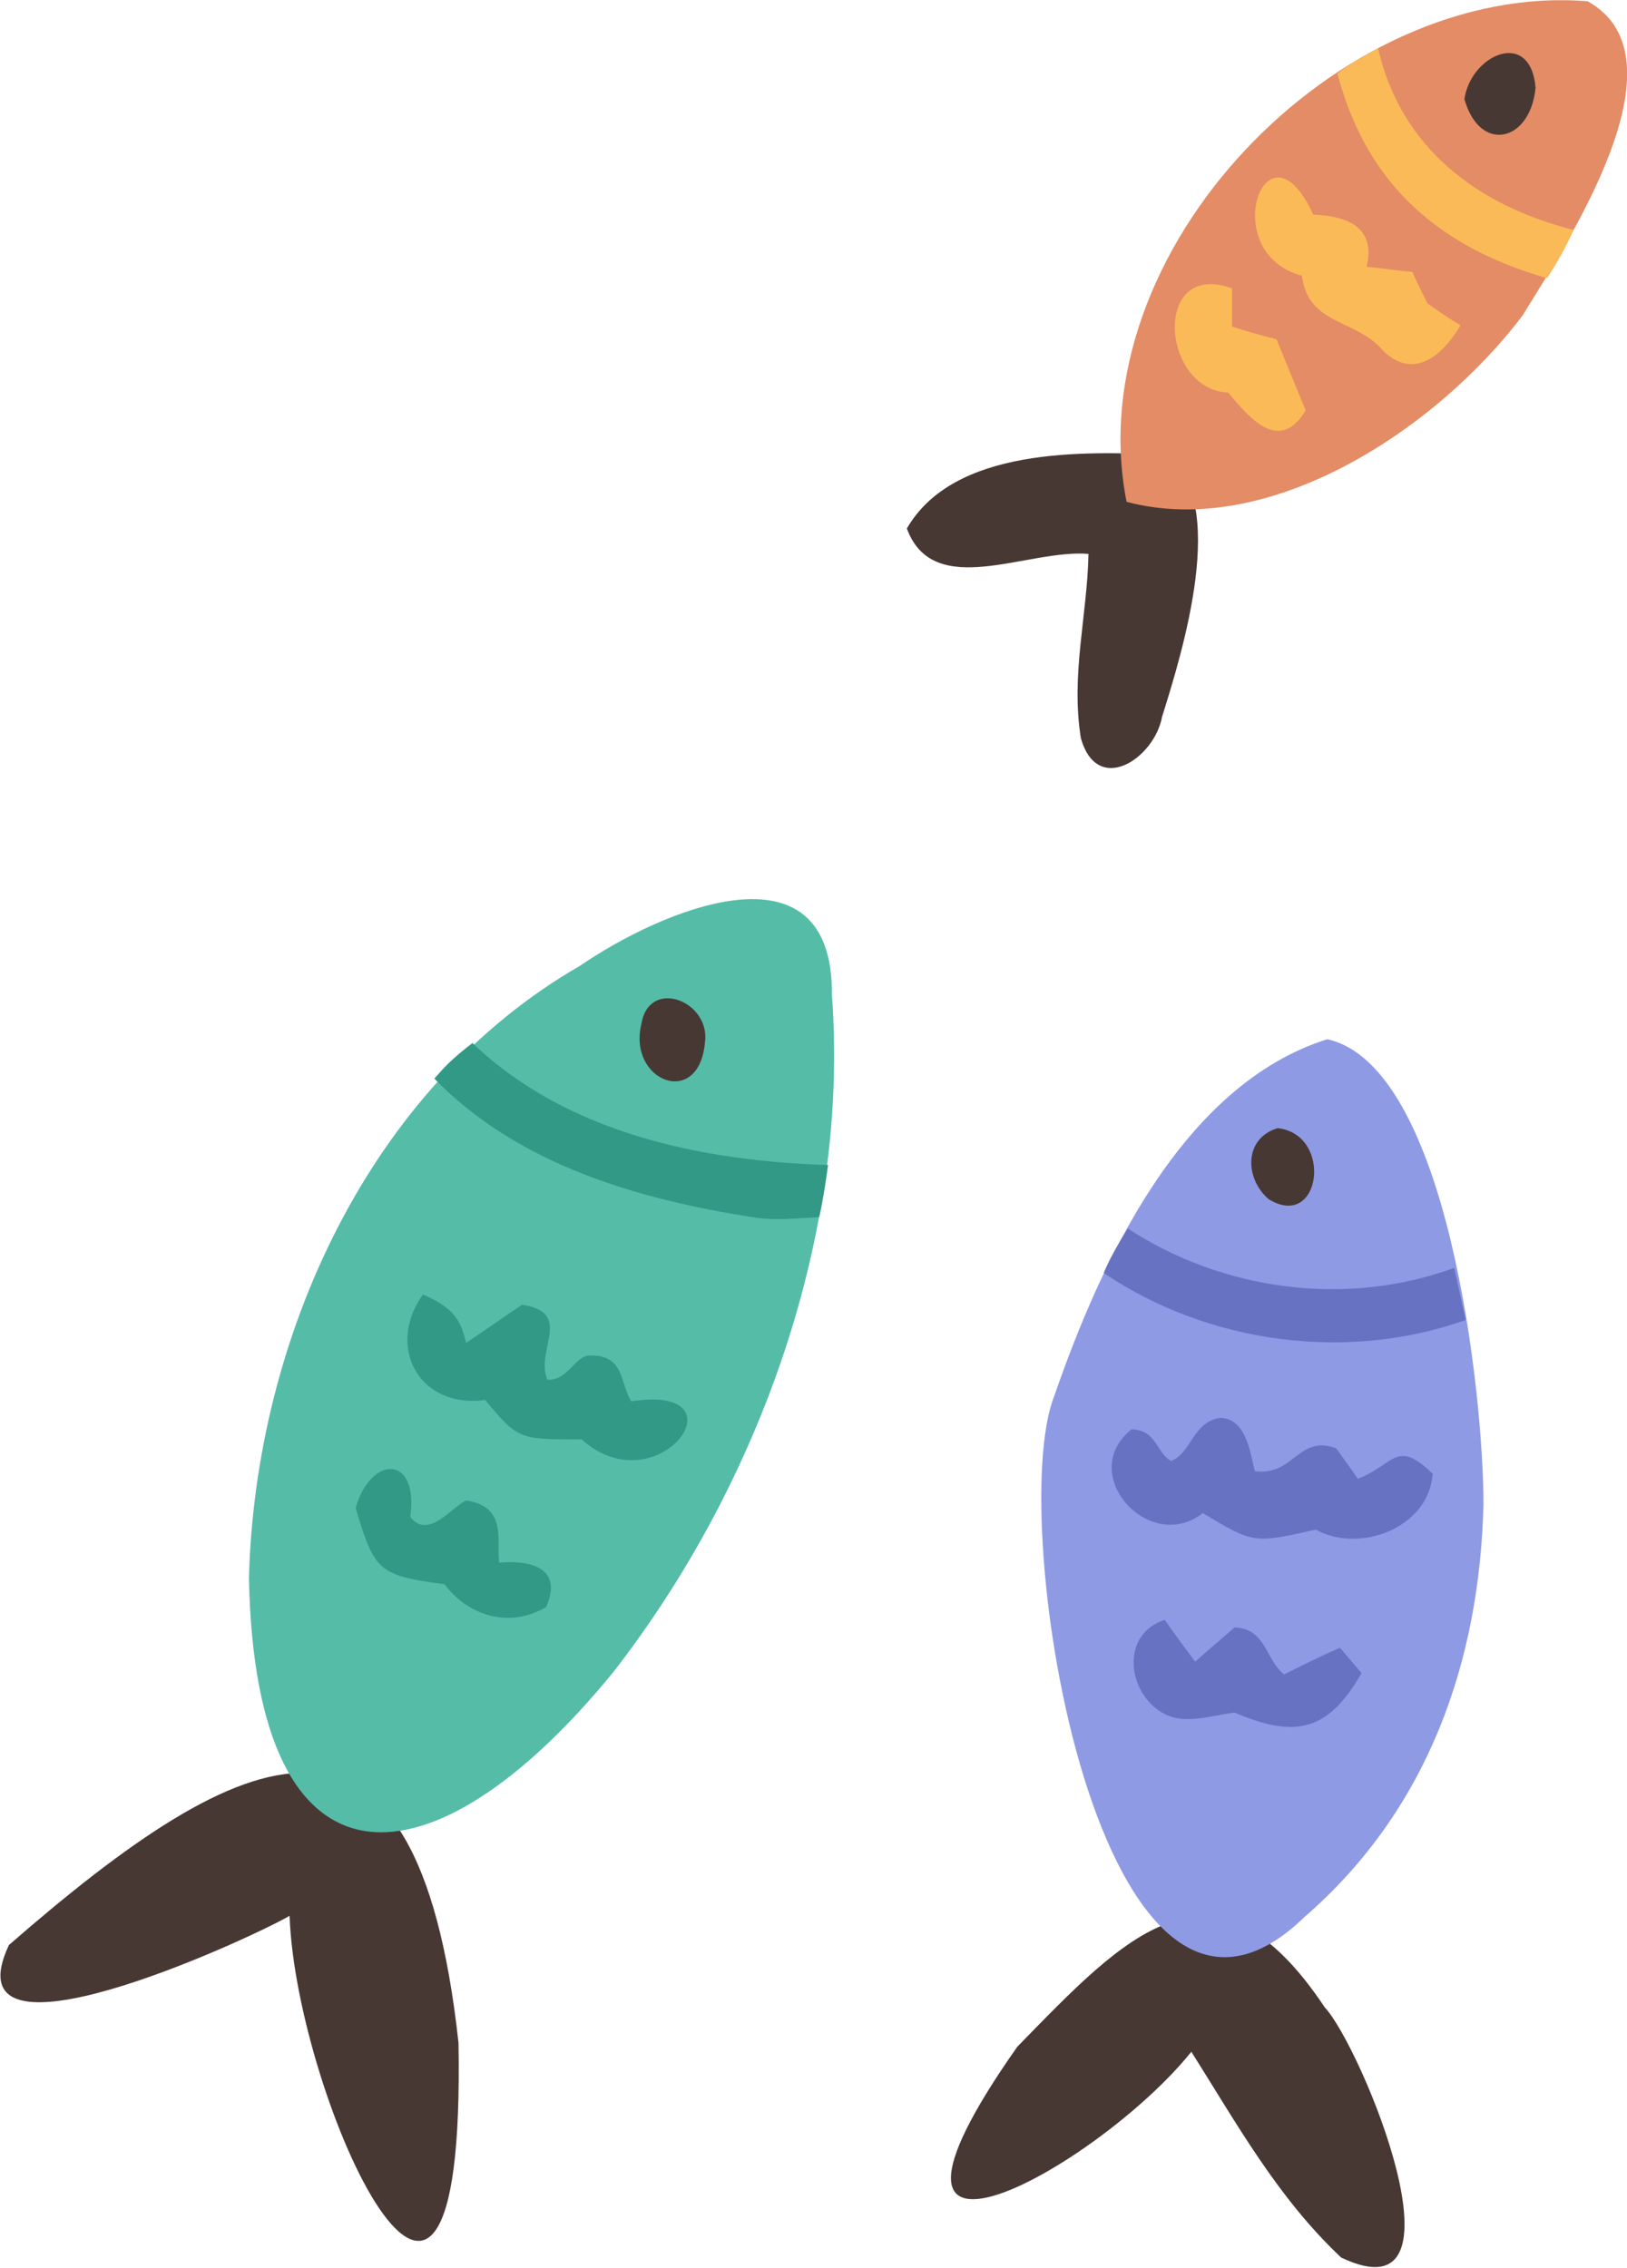   <svg version="1.1" xmlns="http://www.w3.org/2000/svg" xmlns:xlink="http://www.w3.org/1999/xlink" x="0px" y="0px" viewBox="0 0 128.1 178.5" style="enable-background:new 0 0 128.1 178.5;" xml:space="preserve">
   <g>
    <path style="fill:#483834;" d="M22.8,150.8c-3.3,1.9-27,12.8-22.1,2.3c18.6-16.2,32.1-22.5,35.4,7.7
		C36.7,194.5,23.3,165.2,22.8,150.8z">
    </path>
    <path style="fill:#483834;" d="M93.8,161.5c-7.4,9.2-28.7,20.9-13.7-0.4c8.5-8.7,15.4-16.3,24.2-3.1c2.9,3.1,11.8,24.7,1.3,19.7
		C100.6,173,97.4,167.2,93.8,161.5z">
    </path>
    <path style="fill:#483834;" d="M85.7,43.6c-4.8-0.4-12.2,3.7-14.3-2c3.7-6.4,13.9-6.1,20.4-5.8c5,3.6,1.3,15.5-0.3,20.6
		c-0.6,3.3-5.1,6.3-6.4,1.7C84.3,53.1,85.6,48.5,85.7,43.6z">
    </path>
    <path style="fill:#55BCA8;" d="M19.6,124.2c0.5-18.8,9.4-38.6,26.1-48.2c6.1-4.2,19.9-10.3,19.8,2.3c1.4,18.8-5.7,38.5-17.2,53.3
		C34.1,149,20.1,150.1,19.6,124.2z">
    </path>
    <path style="fill:#8E9AE4;" d="M116.8,118.4c-0.3,12.3-4.3,24-14.1,32.5c-16.1,15.6-23.6-31.2-19.7-41
		c3.7-10.7,10.1-24.5,21.5-28.1C114,83.9,116.8,109.7,116.8,118.4z">
    </path>
    <path style="fill:#E48C65;" d="M88.7,39.5c-3.9-19.7,16.7-41,36.3-39.4c8.1,4.5-1.8,19.3-5.1,24.7C113.2,33.7,100,42.5,88.7,39.5z">
    </path>
    <path style="fill:#6773C2;" d="M89.1,112.5c2,0.1,1.9,1.8,3.1,2.5c1.6-0.6,1.7-3.1,3.9-3.4c2,0.1,2.3,2.6,2.7,4.2
		c3.1,0.4,3.4-2.9,6.4-1.8c0.5,0.7,1.1,1.5,1.7,2.4c2.9-1.1,3-3.2,5.9-0.4c-0.3,4.3-5.8,6.3-9.2,4.4c-4.9,1.1-4.9,1.1-8.9-1.3
		C90.5,122.4,84.7,116,89.1,112.5z">
    </path>
    <path style="fill:#319985;" d="M36.7,105.7c1.8-1.2,3.2-2.2,4.4-3c4.1,0.6,1,3.6,2,5.9c1.6,0.1,2.2-1.9,3.3-1.9
		c2.8-0.1,2.4,2.2,3.3,3.6c9.2-1.4,2.1,8.4-3.9,3c-5,0-5,0-7.6-3.1c-5.3,0.7-7.8-4.3-4.9-8.3C35.9,103,36.3,104.1,36.7,105.7z">
    </path>
    <path style="fill:#FABA58;" d="M103.4,16.9c3,0.1,4.9,1.2,4.2,4.1c1.2,0.1,2.3,0.3,3.6,0.4c0.4,0.9,0.8,1.7,1.2,2.5
		c0.9,0.6,1.7,1.2,2.6,1.7c-2.1,3.5-4.4,3.8-6.2,1.9c-2.1-2.4-5.8-1.9-6.3-5.8C95.7,19.9,99.7,8.8,103.4,16.9z">
    </path>
    <path style="fill:#6773C2;" d="M91.7,127.5c0.9,1.3,1.6,2.2,2.4,3.3c1.1-1,2.2-1.9,3.1-2.7c2.5,0.1,2.4,2.5,3.9,3.7
		c1.4-0.7,2.8-1.4,4.4-2.1c0.6,0.7,1.2,1.4,1.7,2c-2.6,4.5-5.1,5.2-10,3.1c-1.5,0.2-2.8,0.6-4.1,0.5C89.2,135,87.5,128.9,91.7,127.5
		z">
    </path>
    <path style="fill:#319985;" d="M43,126.5c-3.1,1.8-6.3,0.5-8-1.8c-5.2-0.7-5.5-1-7-6c1.2-4.2,5-4.2,4.3,0.7
		c1.4,1.8,3.2-0.7,4.4-1.3c3.2,0.5,2.4,3,2.6,4.9C41.6,122.8,44.4,123.3,43,126.5z">
    </path>
    <path style="fill:#FABA58;" d="M100.5,26.7c0.9,2.2,1.6,3.9,2.3,5.6c-2.1,3.5-4.5,0.5-6.1-1.4c-5.3-0.2-6-10.5,0.3-8.2c0,1,0,2,0,3
		C98.2,26.1,99.3,26.4,100.5,26.7z">
    </path>
    <path style="fill:#483834;" d="M55.5,82.1c-0.5,5.2-6.1,3-5-1.5C51.1,76.9,56,78.8,55.5,82.1z">
    </path>
    <path style="fill:#483834;" d="M115.3,7.8c0.5-3.5,5.2-5.6,5.6-0.9C120.5,11.2,116.5,12.1,115.3,7.8z">
    </path>
    <path style="fill:#483834;" d="M100.6,88.8c4.4,0.5,3.4,8.1-0.7,5.6C98,92.8,97.9,89.6,100.6,88.8z">
    </path>
    <g>
     <path style="fill:#319985;" d="M59.2,95.8c1.7,0.3,3.5,0.1,5.3,0c0.3-1.3,0.5-2.7,0.7-4.1c-9.9-0.3-20.6-2.5-28-9.6
			c-1.7,1.3-2.3,2-3,2.8C40.8,91.7,50.3,94.4,59.2,95.8z">
     </path>
    </g>
    <g>
     <path style="fill:#FABA58;" d="M121.8,21.9c0.8-1.2,1.5-2.5,2.1-3.8c-7.5-1.9-13.6-6.4-15.4-14.3c-1.1,0.6-2.2,1.2-3.2,2
			C107.5,14.1,112.8,19.3,121.8,21.9z">
     </path>
    </g>
    <g>
     <path style="fill:#6773C2;" d="M115.4,103.9c-0.3-1.4-0.6-2.7-0.9-4.1c-8.5,3.1-18.2,1.8-25.7-3.1c-0.7,1.1-1.4,2.3-1.9,3.5
			C95.2,105.8,106.1,107.2,115.4,103.9z">
     </path>
    </g>
   </g>
  </svg>
